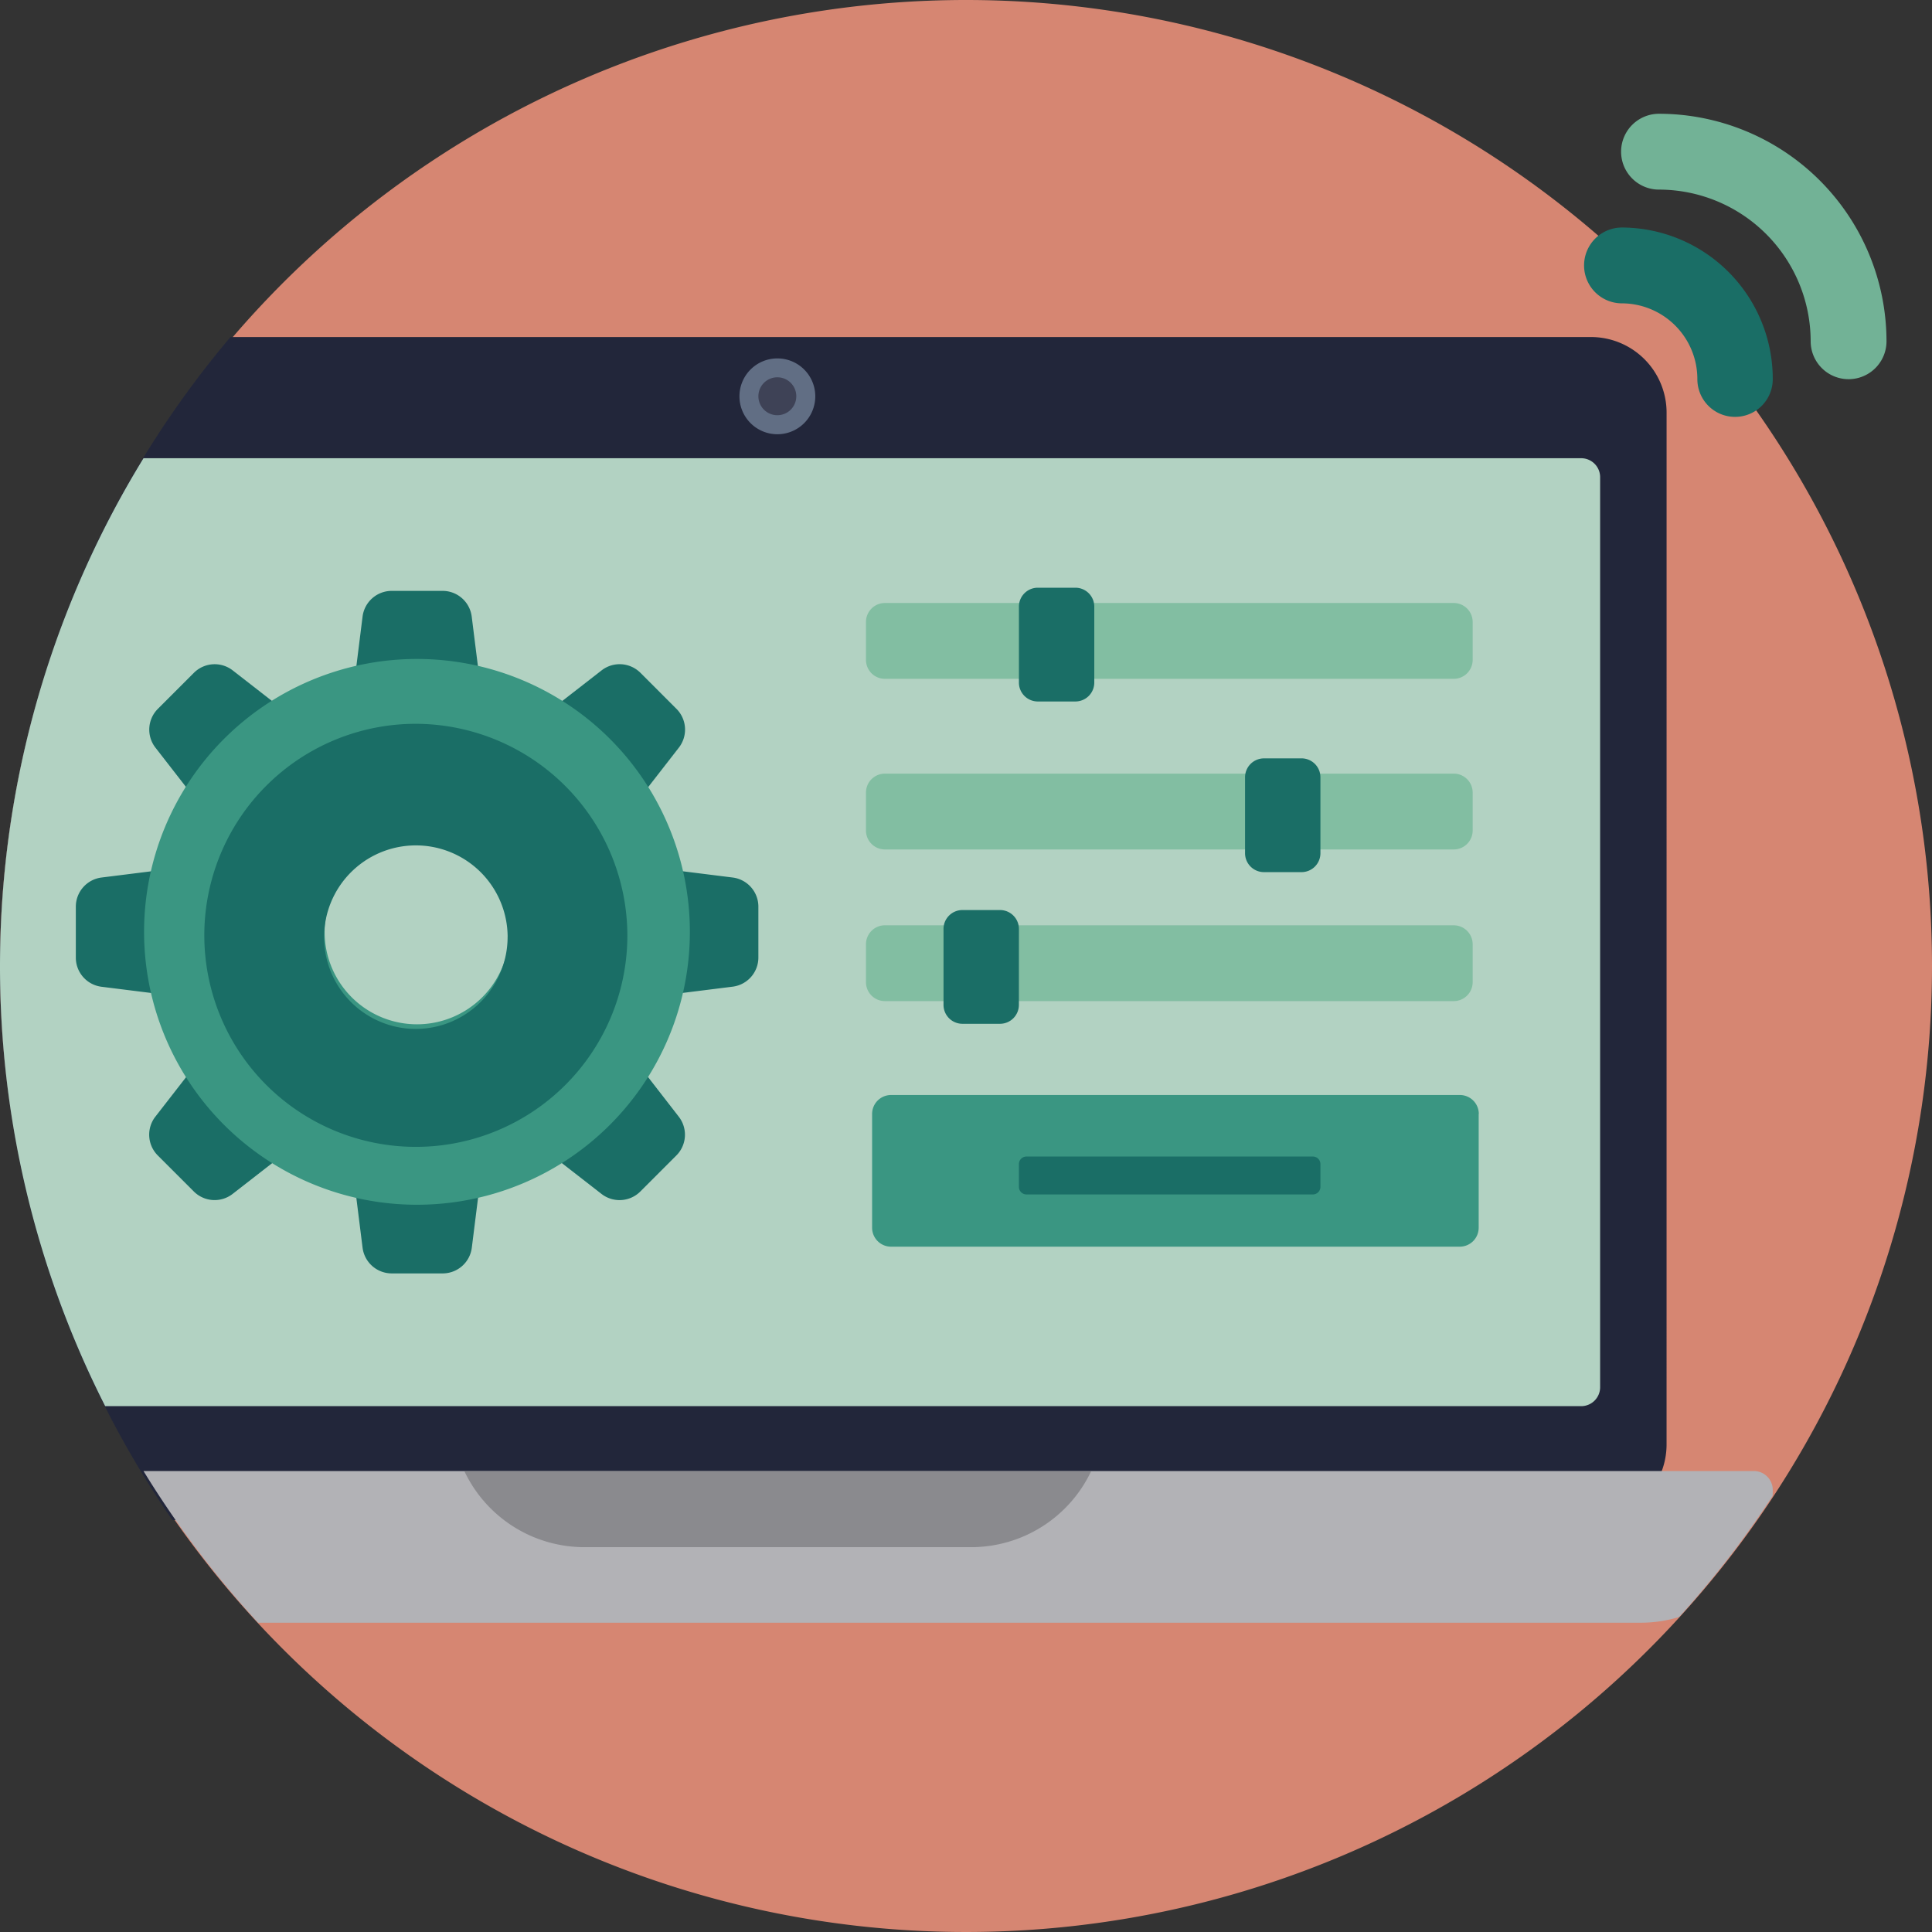<svg xmlns="http://www.w3.org/2000/svg" width="80" height="80" viewBox="0 0 80 80"><rect x="0" y="0" width="80" height="80" fill="#333333" stroke="none"/><defs><style>.a{opacity:0.8;}.b{fill:#ff9b82;}.c{fill:#1e233c;}.d{fill:#6d7d99;}.e{fill:#41465f;}.f{fill:#82d2af;}.g{fill:#d2d2d7;}.h{fill:#a0a0a5;}.i{fill:#d2fae6;}.j{fill:#147d73;}.k{fill:#96e1be;}.l{fill:#3caf96;}</style></defs><g class="a"><path class="b" d="M80,40A40,40,0,1,1,40,0,40,40,0,0,1,80,40Z"/><path class="c" d="M69.009,135.847a3.131,3.131,0,0,1-3.123,3.14H7.137A40.372,40.372,0,0,1,9.544,90H65.887a3.131,3.131,0,0,1,3.123,3.14Z" transform="translate(0 -76.044)"/><path class="d" d="M199.14,96.57A1.57,1.57,0,1,1,197.57,95,1.57,1.57,0,0,1,199.14,96.57Z" transform="translate(-165.381 -80.159)"/><path class="e" d="M202.57,100.785a.785.785,0,1,1-.785-.785A.785.785,0,0,1,202.57,100.785Z" transform="translate(-169.597 -84.377)"/><path class="f" d="M440.991,39.421a1.57,1.57,0,0,1-3.14,0,6.288,6.288,0,0,0-6.28-6.28,1.57,1.57,0,0,1,0-3.14A9.431,9.431,0,0,1,440.991,39.421Z" transform="translate(-362.875 -25.29)"/><path class="g" d="M37.845,390h66.683a.783.783,0,0,1,.781.785c0,.083,0,.166-.006.248a40.318,40.318,0,0,1-3.873,5.012,5.43,5.43,0,0,1-1.585.236H42.591A40.323,40.323,0,0,1,37.845,390Z" transform="translate(-31.903 -329.088)"/><path class="h" d="M149.32,390a5.5,5.5,0,0,1-4.966,3.14H128.339a5.5,5.5,0,0,1-4.966-3.14Z" transform="translate(-104.141 -329.075)"/><path class="i" d="M66.258,122.785v37.682a.785.785,0,0,1-.785.785H4.355A40.239,40.239,0,0,1,5.942,122H65.473A.785.785,0,0,1,66.258,122.785Z" transform="translate(0 -103.026)"/><path class="j" d="M36.783,161.182a.608.608,0,0,1-.6.684h-4.1a.608.608,0,0,1-.6-.684l.39-3.117A1.217,1.217,0,0,1,33.076,157h2.11a1.216,1.216,0,0,1,1.207,1.066Zm-.6,19.213h-4.1a.608.608,0,0,0-.6.684l.39,3.117a1.217,1.217,0,0,0,1.207,1.066h2.11a1.216,1.216,0,0,0,1.207-1.066l.39-3.117A.608.608,0,0,0,36.179,180.4Zm-7.208-18.174-2.479-1.928a1.217,1.217,0,0,0-1.607.1l-1.492,1.492a1.216,1.216,0,0,0-.1,1.607l1.928,2.48a.608.608,0,0,0,.91.057l2.9-2.9A.608.608,0,0,0,28.971,162.221ZM43.041,176.29a.608.608,0,0,0-.91-.057l-2.9,2.9a.608.608,0,0,0,.057.91l2.479,1.928a1.217,1.217,0,0,0,1.607-.1l1.492-1.492a1.216,1.216,0,0,0,.1-1.607Zm-18.174-3.111v-4.1a.608.608,0,0,0-.684-.6l-3.117.39A1.217,1.217,0,0,0,20,170.076v2.11a1.216,1.216,0,0,0,1.066,1.207l3.117.39A.608.608,0,0,0,24.866,173.179Zm22.33-4.31-3.117-.39a.608.608,0,0,0-.684.6v4.1a.608.608,0,0,0,.684.6l3.117-.39a1.217,1.217,0,0,0,1.066-1.207v-2.11A1.217,1.217,0,0,0,47.2,168.869Zm-21.065,7.365a.608.608,0,0,0-.91.057l-1.928,2.48a1.216,1.216,0,0,0,.1,1.607l1.492,1.492a1.217,1.217,0,0,0,1.607.1l2.479-1.928a.608.608,0,0,0,.057-.91Zm16-10.206a.608.608,0,0,0,.91-.057l1.928-2.48a1.216,1.216,0,0,0-.1-1.607l-1.492-1.492a1.217,1.217,0,0,0-1.607-.1l-2.479,1.928a.608.608,0,0,0-.057.91Z" transform="translate(-16.86 -132.533)"/><path class="k" d="M255.122,160.785v1.57a.785.785,0,0,1-.785.785H230.785a.785.785,0,0,1-.785-.785v-1.57a.785.785,0,0,1,.785-.785h23.552A.785.785,0,0,1,255.122,160.785Zm-.785,6.28H230.785a.785.785,0,0,0-.785.785v1.57a.785.785,0,0,0,.785.785h23.552a.785.785,0,0,0,.785-.785v-1.57A.785.785,0,0,0,254.337,167.065Zm0,6.28H230.785a.785.785,0,0,0-.785.785v1.57a.785.785,0,0,0,.785.785h23.552a.785.785,0,0,0,.785-.785v-1.57A.785.785,0,0,0,254.337,173.346Z" transform="translate(-194.142 -135.031)"/><path class="l" d="M49.3,175a11.3,11.3,0,1,0,11.3,11.3A11.3,11.3,0,0,0,49.3,175Zm0,15.128a3.824,3.824,0,1,1,3.824-3.824A3.824,3.824,0,0,1,49.3,190.128Zm43.963,3.713v4.71a.785.785,0,0,1-.785.785H68.931a.785.785,0,0,1-.785-.785v-4.71a.785.785,0,0,1,.785-.785H92.483A.785.785,0,0,1,93.268,193.841Z" transform="translate(-32.034 -147.714)"/><path class="j" d="M118.828,66.28a1.561,1.561,0,1,1-3.122,0,3.134,3.134,0,0,0-3.121-3.14,1.57,1.57,0,0,1,0-3.14A6.269,6.269,0,0,1,118.828,66.28ZM71.4,89.361a8.759,8.759,0,1,1-8.759-8.811A8.785,8.785,0,0,1,71.4,89.361Zm-4.958,0a3.8,3.8,0,1,0-3.8,3.824A3.812,3.812,0,0,0,66.441,89.361Zm21.951-9.735h1.561a.783.783,0,0,0,.78-.785V75.7a.783.783,0,0,0-.78-.785H88.393a.783.783,0,0,0-.78.785v3.14A.783.783,0,0,0,88.393,79.626Zm-.78,9.421a.783.783,0,0,0-.78-.785H85.271a.783.783,0,0,0-.78.785v3.14a.783.783,0,0,0,.78.785h1.561a.783.783,0,0,0,.78-.785Zm11.706-7.065H97.757a.783.783,0,0,0-.78.785v3.14a.783.783,0,0,0,.78.785h1.561a.783.783,0,0,0,.78-.785v-3.14A.783.783,0,0,0,99.318,81.981Zm.468,16.486H87.925a.313.313,0,0,0-.312.314v.942a.313.313,0,0,0,.312.314H99.786a.313.313,0,0,0,.312-.314v-.942A.313.313,0,0,0,99.786,98.468Z" transform="translate(-45.422 -50.579)"/></g></svg>